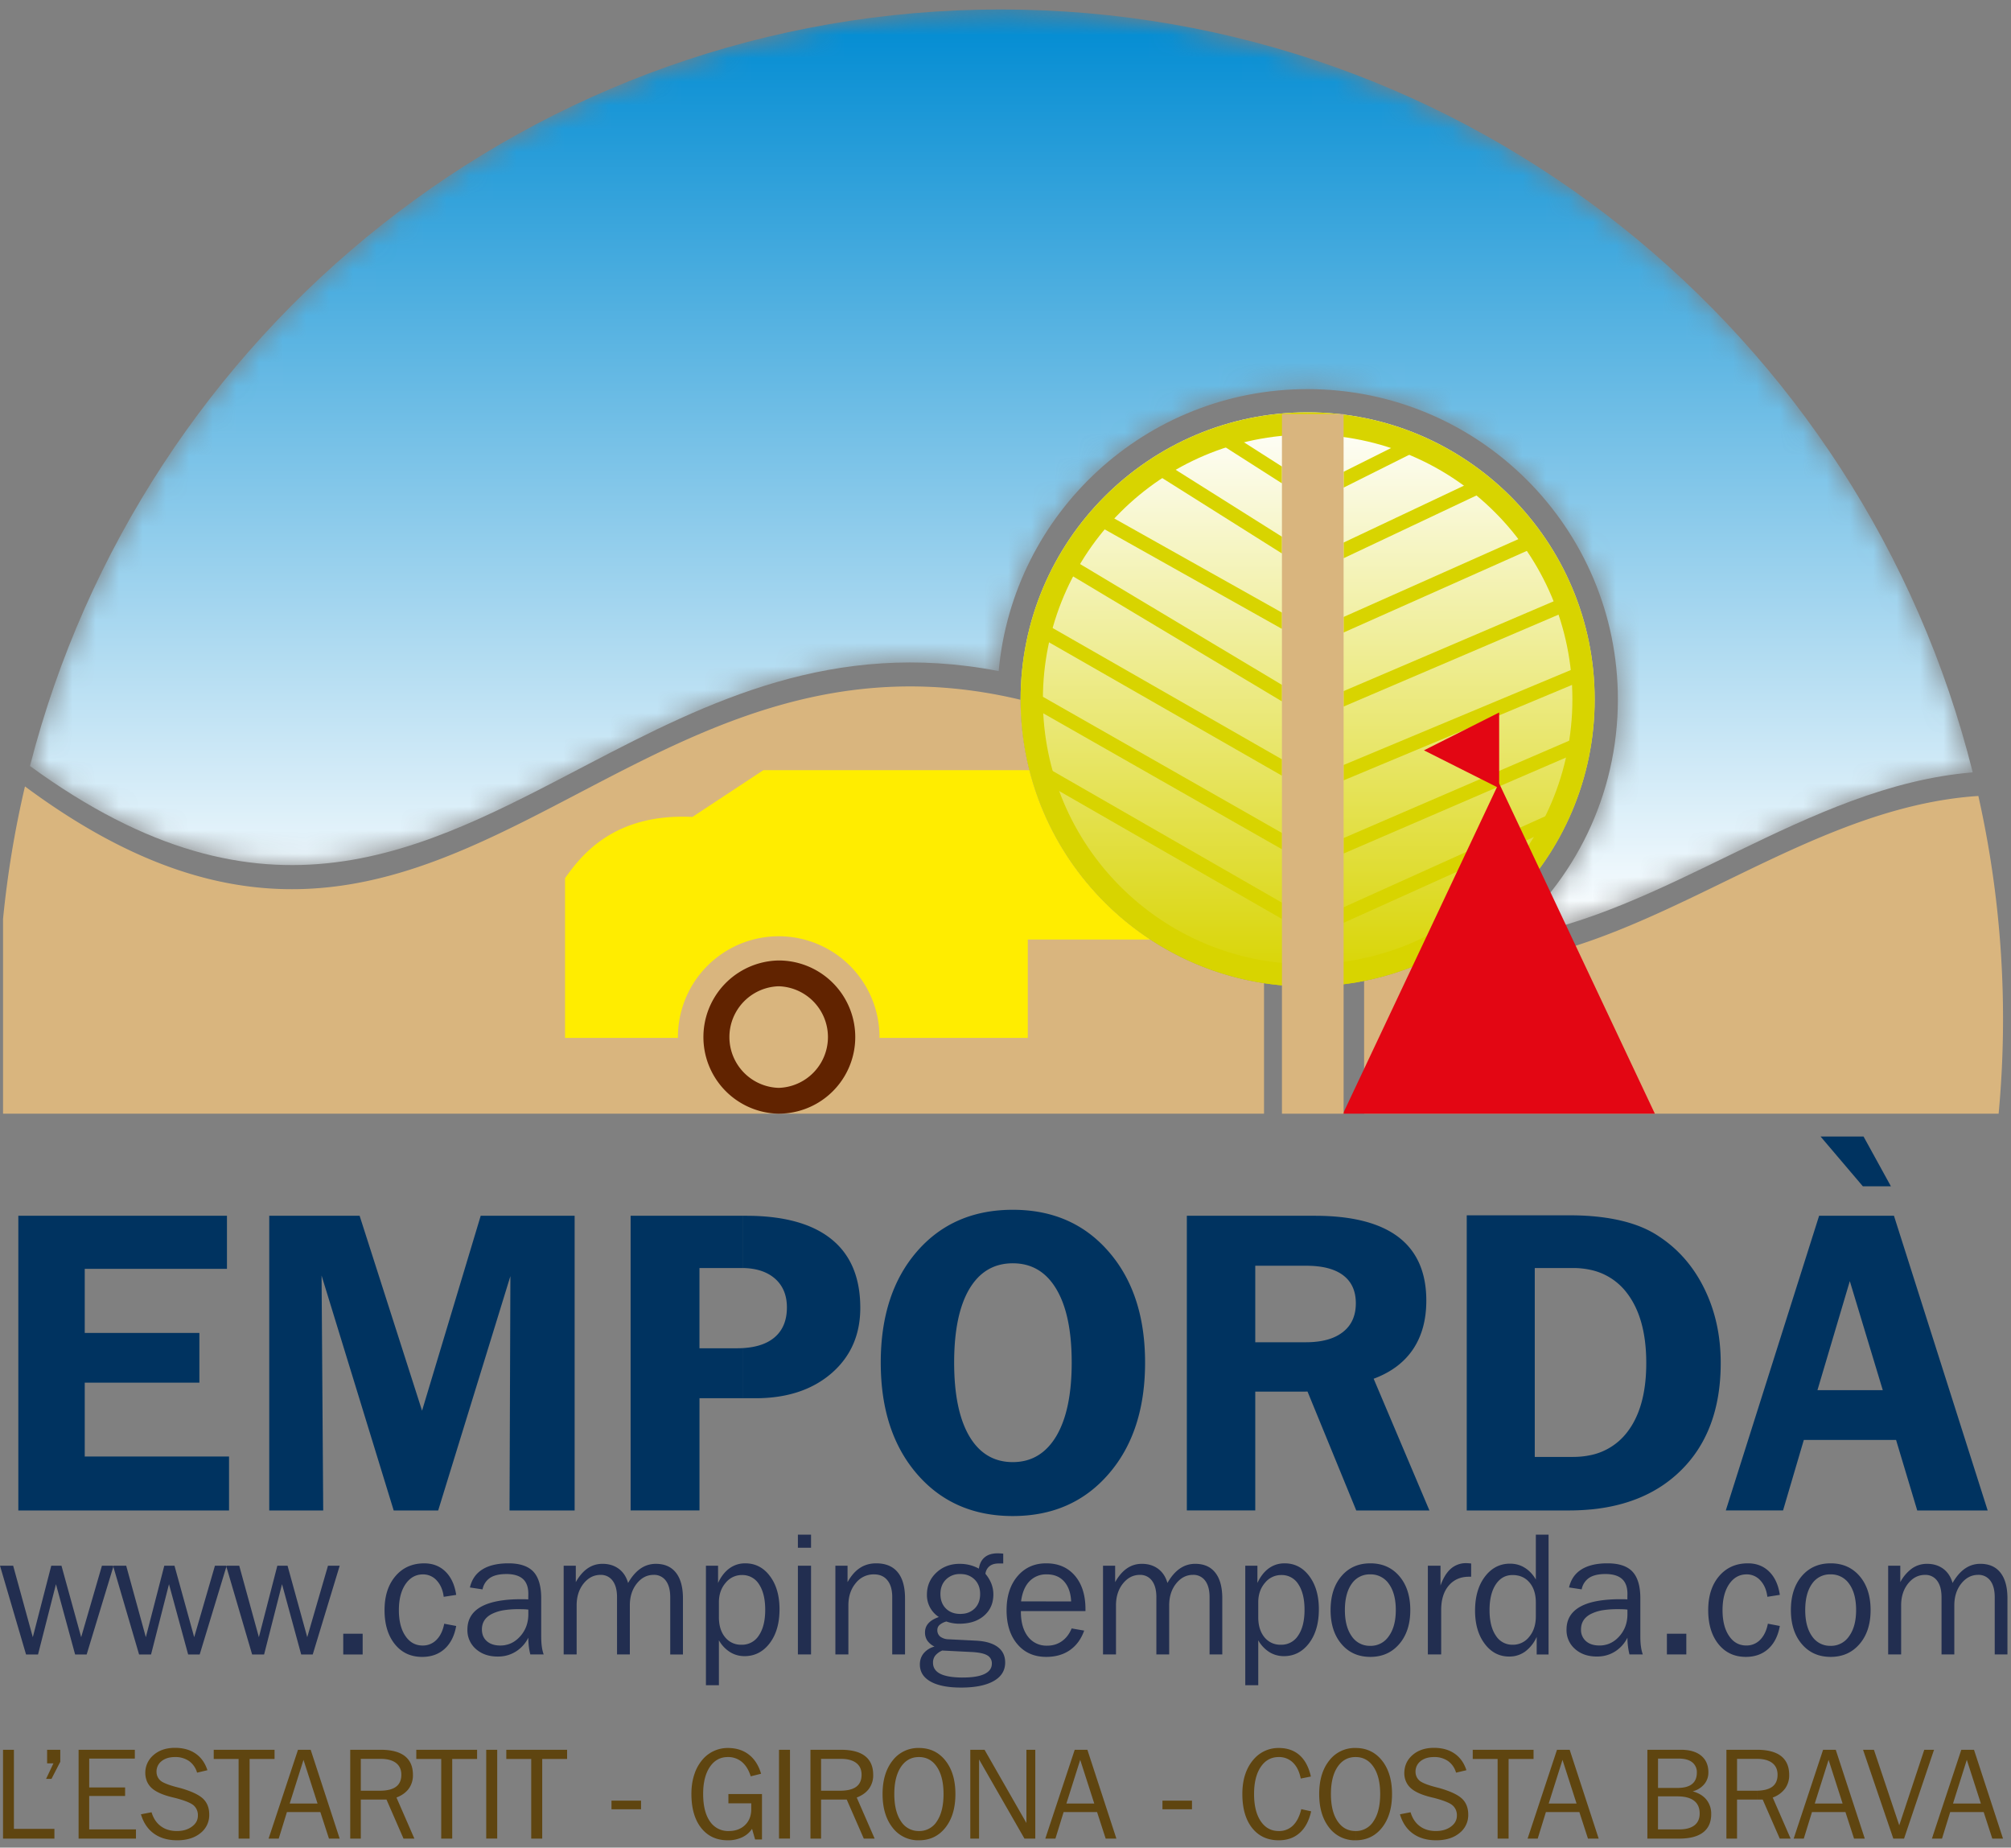 <?xml version="1.0" encoding="iso-8859-1"?>
<svg width="86" height="79" xmlns="http://www.w3.org/2000/svg" xmlns:xlink="http://www.w3.org/1999/xlink"><rect width="100%" height="100%" fill="#808080" stroke="none"/><defs><linearGradient x1="50.609%" y1=".08%" x2="50.609%" y2="100.08%" id="b"><stop stop-color="#008BD2" offset="0%"/><stop stop-color="#FFF" offset="100%"/></linearGradient><linearGradient x1="49.942%" y1="100.007%" x2="49.942%" y2=".007%" id="d"><stop stop-color="#D8D400" offset="0%"/><stop stop-color="#FFF" offset="100%"/></linearGradient><path d="M.68 32.753c10.11 7.376 16.752 3.64 23.905-.095 5.1-2.663 10.46-5.326 17.522-3.964.612-6.759 6.294-12.056 13.211-12.056 7.327 0 13.268 5.941 13.268 13.267 0 4.112-1.871 7.787-4.808 10.22 6.849-1.001 12.875-6.52 19.984-7.099C79.082 14.284 62.243.405 42.188.405 22.231.405 5.455 14.15.68 32.753" id="a"/></defs><g fill="none" fill-rule="evenodd"><g transform="translate(.602)"><mask id="c" fill="#fff"><use xlink:href="#a"/></mask><path d="M.68 32.753c10.11 7.376 16.752 3.64 23.905-.095 5.1-2.663 10.46-5.326 17.522-3.964.612-6.759 6.294-12.056 13.211-12.056 7.327 0 13.268 5.941 13.268 13.267 0 4.112-1.871 7.787-4.808 10.22 6.849-1.001 12.875-6.52 19.984-7.099C79.082 14.284 62.243.405 42.188.405 22.231.405 5.455 14.15.68 32.753" fill="url(#b)" fill-rule="nonzero" mask="url(#c)"/></g><path d="M55.92 17.63c6.779 0 12.276 5.497 12.276 12.275 0 6.778-5.497 12.275-12.275 12.275-6.778 0-12.275-5.497-12.275-12.275 0-6.778 5.497-12.275 12.275-12.275" fill="url(#d)" fill-rule="nonzero"/><path d="M57.459 20.172l2.65-1.325.272.54-2.922 1.462v-.677zm-4.833-1.625l2.196 1.402v.718l-2.522-1.61.326-.51zM57.459 23.198l5.723-2.704.259.549-5.982 2.826v-.671zm-7.507-3.315l4.87 3.066v.716l-5.193-3.27.323-.512zM57.459 26.38l7.93-3.531.247.554-8.177 3.642v-.664zm-10.114-4.383l7.477 4.197v.696l-7.774-4.363.297-.53zM57.459 29.55l9.428-4.03.238.558-9.666 4.133v-.66zm-11.522-5.583l8.885 5.317v.706l-9.196-5.503.31-.52zM57.459 32.709l10.06-4.204.232.562-10.292 4.3v-.658zm-12.55-5.917l9.913 5.675v.7L44.609 27.32l.3-.527zM57.459 35.833l10.056-4.339.24.558-10.296 4.443v-.662zm-13.021-6.131l10.384 5.914v.697l-10.684-6.084.3-.527zM57.459 38.793l9.029-4.074.25.554-9.28 4.186v-.666zm-12.785-6.025l10.148 5.828v.698l-10.45-6.001.302-.525z" fill="#D8D400"/><path d="M58.336 41.942c.82-.164 1.612-.409 2.365-.728 8.535 1.03 15.441-6.626 23.903-7.18a43.58 43.58 0 01.867 13.584H58.336v-5.676zM1.068 33.626C18.86 46.82 25.925 25.69 43.646 29.921c.008 6.138 4.522 11.221 10.41 12.118v5.58H.13v-8.326c.19-1.93.504-3.82.938-5.667z" fill="#D9B57E"/><path d="M32.645 32.93h11.376l.025.098.05.183.025.09.067.227.021.064.067.209.03.083.071.205.03.082.078.206.02.048c.032.083.066.166.1.247l.005.01.006.014c.033.08.068.159.104.238l.021.048c.033.074.068.147.103.22l.024.049.105.212.034.066c.035.069.072.137.11.206l.01.02.004.009c.04.074.081.147.123.22l.043.075.11.185.025.04.13.21.035.055c.043.066.086.132.13.196l.023.036c.05.074.102.147.153.22l.018.026.146.199.032.042c.05.067.1.133.151.198l.037.047c.044.056.09.11.135.168l.047.057.145.17.054.063.134.15.071.079.123.132.071.075c.05.052.101.105.152.155l.044.045.155.15.07.067.142.133.075.068.153.136.05.042c.058.052.12.103.18.153.352.292.721.565 1.104.817h-5.238v4.205H37.61l.001-.035a4.31 4.31 0 00-8.62 0l.001.035h-4.828V37.55c.712-1.011 2.115-2.781 5.448-2.62l3.034-2z" fill="#FFED00"/><path d="M33.3 47.619a3.276 3.276 0 010-6.551v1.103a2.173 2.173 0 000 4.344v1.104zm0-6.551a3.275 3.275 0 010 6.55v-1.103a2.173 2.173 0 000-4.344v-1.103z" fill="#612300"/><path d="M55.92 17.63v.953c-6.251 0-11.321 5.07-11.321 11.322 0 6.252 5.07 11.322 11.322 11.322v.953c-6.778 0-12.275-5.497-12.275-12.275 0-6.778 5.497-12.275 12.275-12.275zm0 0c6.779 0 12.276 5.497 12.276 12.275 0 6.778-5.497 12.275-12.275 12.275v-.953c6.252 0 11.322-5.07 11.322-11.322 0-6.252-5.07-11.32-11.322-11.322v-.953z" fill="#D8D400"/><path fill="#E30613" d="M60.895 32.083l1.608-.809 1.608-.81v3.237l-1.608-.809z"/><path fill="#E30613" d="M64.101 33.476l3.334 7.071 3.335 7.072H57.432l3.335-7.072z"/><path fill="#D9B57E" fill-rule="nonzero" d="M54.822 47.619h2.637V17.705h-2.637z"/><path d="M2.15 75.683l-.178.377h.178v-.377zm-.135-.285h.135v-.58h-.135v.58zM.13 78.615v-3.798h.465v3.381H2.15v.417H.13zm5.897-1.039l.454-.088c.077.258.209.457.396.595.186.14.416.208.689.208.257 0 .472-.063.64-.188.172-.126.256-.28.256-.469a.551.551 0 00-.178-.437c-.12-.106-.38-.21-.778-.316l-.144-.035c-.405-.099-.698-.23-.876-.393a.832.832 0 01-.201-.283.992.992 0 01.282-1.129c.237-.205.54-.307.916-.307.35 0 .644.082.88.245.237.163.406.4.507.712l-.442.104a.913.913 0 00-.342-.495 1.02 1.02 0 00-.603-.172c-.237 0-.428.058-.573.175a.557.557 0 00-.216.455.496.496 0 00.213.412c.129.083.344.164.647.243l.174.045c.46.133.779.283.956.451.175.168.264.394.264.677a.974.974 0 01-.378.796c-.252.204-.584.305-.994.305-.395 0-.726-.095-.991-.285-.265-.19-.451-.467-.558-.826zm-2.666 1.04v-3.799h2.405v.377H3.815v1.233H5.35v.365H3.815v1.43h1.999v.393H3.36zM2.15 76.06v-.377l.135-.285H2.15v-.58h.428v.512l-.376.73H2.15zm9.464 2.171l-.128.384h.128v-.384zm0-3.414v.393h-.94v3.405h-.47V75.21H9.14v-.393h2.474zM2.15 78.615h.177v-.417H2.15v.417zm9.464-3.405h.127v-.393h-.127v.393zm1.37-.393v.447l-.005-.016-.59 1.868h.595v.365h-.714l-.35 1.134h-.306v-.384l1.13-3.414h.24zm0 2.664v-.365h.596l-.596-1.852v-.447h.302l1.24 3.798h-.458l-.368-1.134h-.716zm3.312-2.664v.388h-.866v1.363H16.296v.377h-.866v1.67h-.453v-3.798h1.319zm17.018 3.797h.47v-3.797h-.47v3.797zm-1.022.038l-.131-.454a1.03 1.03 0 01-.425.362 1.396 1.396 0 01-.611.127c-.482 0-.862-.176-1.14-.529-.278-.353-.417-.837-.417-1.454 0-.316.044-.602.132-.856a1.83 1.83 0 01.386-.659 1.41 1.41 0 011.039-.449c.356 0 .656.094.898.282.244.188.419.46.525.82l-.443.11c-.085-.27-.211-.475-.378-.615a.907.907 0 00-.601-.209c-.323 0-.58.141-.77.423-.19.283-.286.667-.286 1.153 0 .504.096.895.288 1.172a.927.927 0 00.807.415c.289 0 .52-.086.697-.256.176-.17.265-.397.265-.679v-.25h-.977v-.397h1.436v1.943h-.294zm-6.141-1.29h1.263v-.37H26.15v.37zm-2.963-2.152v3.405h-.47V75.21h-1.066v-.393h2.6v.393h-1.064zm-2.395 3.404h.47v-3.797h-.47v3.797zm-1.454-3.404v3.405h-.47V75.21h-1.066v-.393h2.6v.393H19.34zm-3.043 1.735v-.378c.282-.007.495-.063.637-.168.153-.112.23-.283.23-.515 0-.219-.077-.387-.23-.504-.15-.113-.361-.172-.637-.175v-.388c.45.002.789.092 1.018.271.23.182.345.448.345.801a.971.971 0 01-.177.59c-.12.163-.295.29-.527.38l.766 1.756h-.465l-.728-1.67h-.232zm19.684-2.128v.388h-.867v1.363h.867v.377h-.867v1.67h-.454v-3.798h1.32zm0 2.128v-.378c.28-.007.493-.063.636-.168.153-.112.229-.283.229-.515 0-.219-.076-.387-.23-.504-.148-.113-.36-.172-.635-.175v-.388c.448.002.788.092 1.017.271.23.182.345.448.345.801a.965.965 0 01-.178.59c-.118.163-.294.29-.526.38l.766 1.756h-.464l-.73-1.67h-.23zm3.318-2.205v.388c-.324 0-.582.141-.771.423-.188.283-.282.67-.282 1.158 0 .492.094.88.282 1.16a.883.883 0 00.77.422v.396a1.37 1.37 0 01-1.126-.54c-.285-.362-.428-.84-.428-1.438 0-.594.143-1.07.428-1.43a1.373 1.373 0 011.127-.539zm2.196 3.875v-3.798h.61l1.79 3.13v-3.13h.38v3.798h-.463l-1.941-3.384v3.384h-.376zm-2.196.072v-.396a.88.88 0 00.772-.422c.187-.28.28-.668.28-1.16 0-.489-.093-.875-.282-1.158-.188-.282-.445-.423-.77-.423v-.388c.47 0 .847.18 1.132.538.286.36.428.837.428 1.431 0 .597-.142 1.076-.428 1.437-.285.36-.662.541-1.131.541h-.001zm6.902-3.87v.447l-.005-.016-.591 1.868h.596v.365h-.715l-.35 1.134h-.433l1.258-3.798h.24zm9.427 1.23c-.06-.296-.171-.523-.333-.68a.836.836 0 00-.61-.239c-.323 0-.58.141-.77.425-.19.282-.284.67-.284 1.156 0 .492.095.88.284 1.16.189.282.445.422.77.422a.836.836 0 00.61-.236c.162-.158.28-.39.355-.699l.422.093c-.091.405-.254.713-.49.922-.236.211-.534.316-.896.316-.48 0-.86-.176-1.14-.529-.277-.353-.416-.835-.416-1.449 0-.318.042-.605.129-.859.087-.253.216-.474.388-.66a1.386 1.386 0 011.039-.45c.362 0 .658.103.89.308.233.206.394.511.485.913l-.433.086zm-5.915 1.315h1.263v-.37h-1.263v.37zm-3.512.12v-.366h.596l-.596-1.852v-.447h.302l1.24 3.798h-.458l-.368-1.134H46.2zm11.77-2.742v.388c-.325 0-.582.141-.771.423-.19.283-.282.67-.282 1.158 0 .492.093.88.282 1.16.189.282.446.422.77.422v.396a1.37 1.37 0 01-1.126-.54c-.285-.362-.428-.84-.428-1.438 0-.594.143-1.07.428-1.43a1.373 1.373 0 011.127-.539zm1.898 2.836l.454-.088c.077.258.209.457.395.595.187.14.417.208.689.208.258 0 .473-.063.642-.188.17-.126.255-.28.255-.469a.549.549 0 00-.18-.437c-.118-.106-.377-.21-.776-.316l-.144-.035c-.406-.099-.698-.23-.876-.393a.818.818 0 01-.201-.283.865.865 0 01-.071-.344c0-.32.117-.58.353-.785.237-.205.54-.307.915-.307.35 0 .644.082.88.245.238.163.407.4.508.712l-.443.104a.908.908 0 00-.342-.495 1.015 1.015 0 00-.603-.172c-.236 0-.427.058-.572.175a.557.557 0 00-.216.455.496.496 0 00.213.412c.129.083.344.164.647.243l.173.045c.46.133.78.283.957.451.175.168.264.394.264.677a.972.972 0 01-.38.796c-.25.204-.582.305-.993.305-.394 0-.725-.095-.99-.285-.266-.19-.451-.467-.558-.826zm-1.898 1.111v-.396a.88.88 0 00.77-.422c.189-.28.283-.668.283-1.16 0-.489-.094-.875-.283-1.158-.19-.282-.445-.423-.77-.423v-.388c.469 0 .846.18 1.132.538.285.36.428.837.428 1.431 0 .597-.143 1.076-.428 1.437-.286.36-.663.541-1.131.541h-.001zm7.485-.456l-.128.384h.128v-.384zm0-3.414v.393h-.94v3.405h-.47V75.21h-1.064v-.393h2.474zm0 .393h.127v-.393h-.127v.393zm1.37-.393v.447l-.005-.016-.59 1.868h.595v.365h-.715l-.35 1.134h-.305v-.384l1.13-3.414h.24zm0 2.664v-.365h.596l-.596-1.852v-.447h.302l1.24 3.798h-.458l-.368-1.134h-.716zm4.97-2.664v.377h-.89v1.254h.891v.362l-.072-.002h-.82v1.414h.892v.393H70.45v-3.798h1.345zm0 3.798v-.393h.007c.289 0 .507-.058.658-.173.15-.116.226-.285.226-.506 0-.243-.081-.427-.244-.55-.148-.114-.364-.175-.646-.183v-.363c.245-.007.432-.06.562-.163.138-.11.207-.273.207-.489a.531.531 0 00-.2-.445c-.133-.104-.322-.156-.57-.156v-.377h.092c.372 0 .66.085.865.254.205.17.307.408.307.715 0 .193-.06.362-.18.506a.943.943 0 01-.492.302c.254.07.45.186.587.355a.951.951 0 01.205.622c0 .341-.115.601-.348.78-.232.176-.572.264-1.018.264h-.017zm3.356-3.798v.388h-.866v1.363H75.15v.377h-.866v1.67h-.454v-3.798h1.32zm0 2.128v-.378c.28-.007.494-.063.637-.168.153-.112.229-.283.229-.515 0-.219-.076-.387-.23-.504-.148-.113-.36-.172-.636-.175v-.388c.449.002.789.092 1.018.271.23.182.345.448.345.801a.965.965 0 01-.178.59 1.14 1.14 0 01-.526.38l.766 1.756h-.465l-.73-1.67h-.23zm3.053-2.128v.447l-.005-.016-.591 1.868h.596v.365h-.715l-.35 1.134h-.433l1.258-3.798h.24zm1.506 3.685l-1.204-3.685h-.302v.447l.595 1.852h-.595v.365h.716l.368 1.134h.422v-.113zm0-3.685v.11l-.037-.11h.037zm0 3.798h.037l-.037-.113v.113zm2.953-.136l-.045.136h.045v-.136zm0-3.662v.134l-1.236 3.664h-.46l-1.257-3.689v-.109h.428l1.083 3.23 1.07-3.23h.372zm0 .134l.046-.134h-.046v.134zm1.453-.134v.447l-.006-.016-.59 1.868h.596v.365H83.4l-.35 1.134h-.388v-.136l1.213-3.662h.24zm0 2.664v-.365h.596l-.596-1.852v-.447h.302l1.24 3.798H85.2l-.368-1.134h-.716z" fill="#5F4510" fill-rule="nonzero"/><path d="M1.114 70.742L0 66.947h.563l.84 3.056.789-3.056h.437l.842 3.056.888-3.056h.488-.013l.013.042v-.002l-1.141 3.755h-.494l-.819-3.006-.767 3.006h-.512zm3.733-3.795h.012l-.012.04v.002l1.101 3.753h.512l.767-3.006.819 3.006h.494l1.141-3.755-.012-.04h.012-.489l-.887 3.056-.843-3.056h-.436l-.789 3.056-.84-3.056h-.55zm14.128 1.33c-.036-.291-.136-.523-.298-.698a.776.776 0 00-.588-.261c-.308 0-.556.139-.747.416-.189.278-.284.648-.284 1.112 0 .46.092.83.278 1.103.184.274.431.41.738.41a.803.803 0 00.593-.244c.163-.164.272-.393.33-.688l.512.097c-.075.42-.239.745-.493.977-.253.23-.574.345-.963.345-.486 0-.875-.182-1.168-.545-.293-.365-.44-.85-.44-1.455 0-.603.155-1.087.466-1.453.311-.365.723-.547 1.232-.547.368 0 .672.119.911.356.241.238.392.568.455.992l-.534.083zm-4.296 2.465h.83v-.887h-.83v.887zm-4.998-3.754v-.001l.012-.04h-.012.55l.84 3.056.789-3.056h.437l.842 3.056.887-3.056h.501l-1.153 3.795h-.494l-.819-3.006-.767 3.006h-.512l-1.101-3.754zm11.921 1.426v.428a1.745 1.745 0 00-.602.185c-.261.147-.391.36-.391.645 0 .21.071.379.212.502.142.124.334.185.577.185.07 0 .138-.006.204-.017v.459a1.547 1.547 0 01-.316.03c-.382 0-.693-.108-.936-.324a1.06 1.06 0 01-.361-.828c0-.431.191-.754.574-.972.261-.148.607-.245 1.039-.293zm0-1.566v.456c-.27.005-.484.058-.64.159a.761.761 0 00-.326.496l-.54-.082c.08-.343.258-.6.535-.772.247-.155.57-.24.971-.257zm5.258.838c.157-.276.336-.481.531-.616.196-.135.415-.203.657-.203.376 0 .662.127.86.38.198.252.298.618.298 1.095v2.4h-.544V68.29c0-.302-.063-.536-.187-.702a.618.618 0 00-.523-.25c-.284 0-.524.126-.722.374-.197.249-.295.56-.295.93v2.099h-.548V68.29c0-.3-.063-.534-.187-.7a.612.612 0 00-.519-.251c-.287 0-.527.125-.726.373-.197.249-.295.56-.295.93v2.099h-.555v-3.795h.519v.703c.147-.262.315-.457.505-.588.189-.13.402-.195.638-.195.273 0 .506.072.698.215.191.144.322.345.395.604zM21.602 70.8v-.46c.244-.042.458-.167.643-.373.233-.26.349-.576.349-.945v-.198a2.243 2.243 0 00-.175-.015 8.239 8.239 0 00-.268-.004 3.94 3.94 0 00-.549.036v-.428c.202-.022.424-.033.664-.033h.202l.123.007.003-.238c0-.285-.077-.498-.233-.637-.157-.14-.395-.21-.715-.21h-.044v-.455c.046-.002.094-.002.142-.002.487 0 .843.119 1.067.357.222.24.334.62.334 1.139v1.625c0 .169.009.314.026.436a1.7 1.7 0 00.079.339h-.57a2.427 2.427 0 01-.064-.34 3.258 3.258 0 01-.022-.377 1.465 1.465 0 01-.539.596 1.37 1.37 0 01-.453.18zm10.132-3.948v.493h-.002a.886.886 0 00-.701.334c-.191.222-.287.5-.287.834v.635c0 .358.089.643.265.857a.86.86 0 00.701.32h.024v.484a1.143 1.143 0 01-.516-.17 1.421 1.421 0 01-.474-.503v1.92h-.555v-5.11h.519v.738c.127-.273.291-.483.489-.626.161-.115.34-.185.537-.206zm3.991 3.889v-3.795h.52v.703c.154-.274.33-.477.531-.607.201-.132.432-.197.694-.197.404 0 .71.126.919.38.209.253.314.625.314 1.116v2.4h-.547V68.29c0-.31-.068-.55-.205-.718-.135-.17-.328-.255-.578-.255a.969.969 0 00-.78.377c-.208.25-.312.568-.312.949v2.098h-.556zm-1.603-4.563h.562v-.56h-.562v.56zm0 4.563h.562v-3.795h-.562v3.795zm-2.388.068v-.483a.846.846 0 00.719-.398c.181-.266.271-.631.271-1.098 0-.461-.089-.824-.265-1.09a.83.83 0 00-.725-.395v-.493a1.25 1.25 0 01.138-.007c.43 0 .783.182 1.054.546.274.364.41.838.41 1.422 0 .595-.14 1.078-.419 1.447-.281.369-.641.554-1.081.554-.035 0-.069-.002-.102-.005zm9.424-3.94v.438a.937.937 0 00-.093-.004.825.825 0 00-.614.237c-.156.157-.234.363-.234.617 0 .257.078.463.233.618.155.155.359.233.615.233.032 0 .063-.002.093-.004v.419a1.747 1.747 0 01-.417-.02 1.6 1.6 0 01-.268-.071.72.72 0 00-.29.145.289.289 0 00-.098.216.35.35 0 00.125.286.62.62 0 00.364.114l.584.029v.495l-.862-.044a.793.793 0 00-.303.22.486.486 0 00-.093.302c0 .213.106.372.318.477.209.102.522.154.94.156v.429h-.057c-.565 0-1.001-.086-1.305-.257-.306-.172-.458-.416-.458-.73 0-.184.054-.344.164-.48a.897.897 0 01.463-.287.775.775 0 01-.307-.252.615.615 0 01-.1-.353c0-.152.049-.283.146-.39.098-.11.245-.197.446-.268a1.11 1.11 0 01-.51-.954c0-.376.133-.688.4-.94.267-.253.602-.38 1.003-.38.039 0 .077.002.115.004zm0 2.554v-.42a.805.805 0 00.525-.228c.155-.155.232-.361.232-.618 0-.254-.077-.46-.233-.617a.803.803 0 00-.524-.233v-.437a1.64 1.64 0 01.703.202c.033-.216.118-.38.255-.49.135-.11.32-.165.554-.165a2.788 2.788 0 01.233.014v.42h-.19c-.166 0-.297.038-.391.112a.488.488 0 00-.18.33c.116.14.201.285.257.43.055.145.082.295.082.449 0 .377-.132.68-.395.909-.238.208-.547.322-.928.342zm0 2.734v-.43h.025c.404 0 .71-.05.919-.151.21-.101.314-.248.314-.442a.384.384 0 00-.198-.356c-.132-.078-.352-.124-.659-.141l-.401-.02v-.495l.57.029c.411.02.722.11.937.27.214.158.321.38.321.666 0 .34-.164.605-.49.79-.317.18-.763.274-1.338.28zm3.579-5.312v.472a.976.976 0 00-.714.298c-.19.198-.309.483-.357.858h1.071v.415h-1.079v.022c0 .454.102.81.302 1.068a.98.98 0 00.777.387v.48c-.514-.001-.923-.182-1.229-.543-.309-.363-.462-.85-.462-1.457 0-.598.156-1.082.468-1.45.312-.365.719-.55 1.223-.55zm5.188.84c.157-.276.335-.481.531-.616s.415-.203.657-.203c.376 0 .662.127.86.38.198.252.298.618.298 1.095v2.4h-.544V68.29c0-.302-.063-.536-.187-.702a.618.618 0 00-.523-.25c-.284 0-.524.126-.722.374-.197.249-.295.56-.295.93v2.099h-.548V68.29c0-.3-.063-.534-.187-.7a.612.612 0 00-.519-.251c-.287 0-.528.125-.726.373-.197.249-.295.56-.295.93v2.099h-.555v-3.795h.519v.703c.147-.262.315-.457.505-.588.189-.13.402-.195.638-.195.273 0 .506.072.698.215.19.144.322.345.395.604zm-5.188 1.203v-.415h1.07c-.017-.362-.116-.645-.298-.85-.181-.204-.427-.306-.737-.306h-.035v-.472h.007c.514 0 .921.176 1.223.527.301.352.453.83.453 1.433v.083h-1.683zm0 1.957v-.48h.05c.235 0 .444-.063.625-.192.182-.128.32-.31.417-.545l.536.093c-.131.366-.336.644-.614.837-.278.192-.614.287-1.007.287h-.007zm10.062-3.993v.493h-.002a.886.886 0 00-.701.334c-.191.222-.287.5-.287.834v.635c0 .358.089.643.264.857a.863.863 0 00.702.32h.024v.484a1.147 1.147 0 01-.517-.17 1.419 1.419 0 01-.473-.503v1.92h-.555v-5.11h.519v.738c.127-.273.291-.483.488-.626.162-.115.341-.185.538-.206zm0 3.957v-.483a.846.846 0 00.719-.398c.181-.266.27-.631.27-1.098 0-.461-.088-.824-.264-1.09a.83.83 0 00-.725-.395v-.493a1.25 1.25 0 01.138-.007c.43 0 .782.182 1.054.546.274.364.41.838.41 1.422 0 .595-.14 1.078-.419 1.447-.281.369-.641.554-1.08.554-.035 0-.069-.002-.103-.005zm3.804-3.964v.472H58.6a.925.925 0 00-.798.407c-.191.272-.288.645-.288 1.12 0 .472.098.844.292 1.118a.92.92 0 00.794.41h.003v.473H58.6c-.509 0-.921-.183-1.232-.55-.311-.366-.466-.85-.466-1.45 0-.605.155-1.09.466-1.454.311-.364.723-.546 1.232-.546h.003zm2.459 3.896v-3.795h.541v.85c.115-.324.263-.565.444-.722a.974.974 0 01.662-.237 2.377 2.377 0 01.205.015v.566h-.093c-.365 0-.654.128-.869.383-.214.254-.32.6-.32 1.037v1.903h-.57zm-2.459.104v-.472a.925.925 0 00.79-.415c.199-.275.298-.647.298-1.113 0-.474-.098-.847-.295-1.12a.935.935 0 00-.793-.408v-.472c.513 0 .925.182 1.238.547.314.366.47.85.47 1.453 0 .6-.157 1.084-.472 1.45-.315.366-.725.55-1.236.55zm6.088-3.981v.482h-.01c-.3 0-.539.135-.715.402-.177.268-.266.635-.266 1.097 0 .46.089.824.266 1.086a.826.826 0 00.723.395h.002v.496a1.233 1.233 0 01-.15.009c-.426 0-.775-.182-1.049-.548-.274-.365-.411-.837-.411-1.416 0-.596.14-1.08.419-1.45.281-.372.64-.558 1.077-.558.038 0 .076.002.114.005zm0 3.958v-.496a.878.878 0 00.706-.34c.189-.227.283-.52.283-.878v-.58c0-.362-.089-.65-.271-.863-.177-.211-.418-.317-.718-.32v-.481c.186.016.358.072.513.169.188.115.347.283.476.504V65.62h.544v5.122h-.508v-.753a1.565 1.565 0 01-.492.627 1.14 1.14 0 01-.533.207zm3.914-2.408v.427a1.745 1.745 0 00-.602.185c-.261.147-.391.36-.391.645a.63.63 0 00.213.502c.141.124.333.185.577.185.069 0 .137-.006.203-.017v.459a1.544 1.544 0 01-.315.03c-.383 0-.694-.108-.936-.324a1.061 1.061 0 01-.362-.828c0-.431.192-.754.575-.972.26-.148.607-.245 1.038-.292zm0-1.567v.456c-.269.005-.484.058-.64.159a.76.76 0 00-.325.496l-.54-.082c.079-.343.257-.6.534-.772.247-.155.571-.24.971-.257zm6.976 1.429c-.036-.291-.135-.523-.298-.698a.776.776 0 00-.588-.261c-.308 0-.557.139-.747.416-.189.278-.284.648-.284 1.112 0 .46.092.83.278 1.103.184.274.43.41.738.41a.803.803 0 00.593-.244c.162-.164.272-.393.33-.688l.511.097c-.075.42-.238.745-.492.977-.253.23-.574.345-.963.345-.486 0-.875-.182-1.169-.545-.293-.365-.439-.85-.439-1.455 0-.603.155-1.087.466-1.453.312-.365.723-.547 1.232-.547.368 0 .672.119.912.356.24.238.391.568.453.992l-.533.083zm-4.296 2.465h.83v-.887h-.83v.887zm-2.68.059v-.46c.244-.043.459-.167.643-.373.233-.26.349-.576.349-.945v-.198a2.216 2.216 0 00-.174-.015 8.239 8.239 0 00-.268-.004c-.203 0-.387.013-.55.036v-.427a5.91 5.91 0 01.664-.034h.202l.123.007.003-.238c0-.285-.077-.498-.233-.637-.156-.14-.395-.21-.715-.21h-.044v-.455c.046-.002.094-.002.142-.002.488 0 .844.119 1.067.357.223.24.335.62.335 1.139v1.625c0 .169.008.314.026.436a1.7 1.7 0 00.079.339h-.57a3.046 3.046 0 01-.087-.717 1.47 1.47 0 01-.538.596 1.383 1.383 0 01-.454.18zm9.683-3.955v.472h-.003a.922.922 0 00-.797.407c-.192.272-.288.645-.288 1.12 0 .472.097.844.291 1.118a.921.921 0 00.794.41h.003v.473h-.003c-.509 0-.92-.183-1.232-.55-.311-.366-.466-.85-.466-1.45 0-.605.155-1.09.466-1.454.312-.364.723-.546 1.232-.546h.003zm5.213.84c.158-.276.336-.481.532-.616a1.13 1.13 0 01.657-.203c.375 0 .662.127.86.38.198.252.298.618.298 1.095v2.4h-.544V68.29c0-.302-.063-.536-.187-.702a.62.62 0 00-.523-.25c-.284 0-.524.126-.722.374-.197.249-.296.56-.296.93v2.099h-.547V68.29c0-.3-.063-.534-.187-.7a.614.614 0 00-.519-.251c-.287 0-.528.125-.726.373-.197.249-.295.56-.295.93v2.099h-.555v-3.795h.519v.703a1.71 1.71 0 01.504-.588c.19-.13.403-.195.639-.195.273 0 .506.072.698.215.19.144.322.345.394.604zm-5.213 3.16v-.472a.925.925 0 00.79-.415c.199-.275.298-.647.298-1.113 0-.474-.098-.847-.295-1.12a.934.934 0 00-.793-.408v-.472c.513 0 .925.182 1.239.547.313.366.469.85.469 1.453 0 .6-.157 1.084-.472 1.45-.314.366-.725.55-1.236.55z" fill="#222E50"/><path d="M11.514 64.584v-12.6h3.865l2.67 8.334 2.508-8.334h4.017v12.6H21.79l.037-10.019-3.088 10.019h-1.903l-3.084-10.046.07 10.046h-2.307zm20.27-12.6v2.234h-1.872v3.431h1.595c.095 0 .187-.002.276-.008v2.145h-1.87v4.797h-2.945V51.984h4.815zM.784 64.584v-12.6h8.922v2.27H3.624v2.739h4.903v2.127H3.624v3.158h6.171v2.306H.785zm30.998-4.798v-2.145c.564-.035 1.002-.18 1.32-.44.365-.298.55-.732.55-1.297 0-.528-.173-.939-.517-1.239-.335-.288-.785-.435-1.353-.447v-2.234h.124c1.607 0 2.823.334 3.647.998.826.663 1.237 1.645 1.237 2.94 0 1.153-.41 2.085-1.232 2.797-.823.71-1.906 1.067-3.253 1.067h-.523zm11.535-8.059v2.289h-.005c-.804 0-1.422.366-1.858 1.098-.433.733-.65 1.783-.65 3.148 0 1.364.217 2.414.65 3.15.436.735 1.054 1.105 1.858 1.105h.005v2.306h-.005c-1.695 0-3.062-.6-4.094-1.795-1.036-1.198-1.553-2.788-1.553-4.767 0-1.973.515-3.556 1.547-4.748 1.031-1.19 2.4-1.785 4.1-1.785h.005zm0 13.096v-2.306c.797-.003 1.412-.372 1.854-1.109.438-.738.66-1.788.66-3.147 0-1.358-.218-2.407-.657-3.142-.435-.733-1.054-1.102-1.857-1.103v-2.288c1.696 0 3.06.596 4.096 1.791 1.038 1.192 1.556 2.775 1.556 4.742 0 1.973-.518 3.563-1.556 4.76-1.037 1.201-2.4 1.8-4.096 1.802zm12.514-12.838v2.136h-2.15v3.271h2.15v2.11h-2.15v5.081h-2.926V51.984h5.076zm0 7.517v-2.11h.014c.684 0 1.214-.145 1.583-.436.37-.287.554-.699.554-1.23 0-.527-.182-.925-.542-1.197-.36-.273-.887-.408-1.577-.408h-.032v-2.137h.395c1.583 0 2.776.302 3.575.908.795.605 1.195 1.514 1.195 2.717 0 .825-.188 1.514-.566 2.08-.378.563-.94.986-1.686 1.263l2.385 5.632h-3.129L55.916 59.5h-.084zm12.186-7.506v2.3a3.48 3.48 0 00-.753-.078h-1.63v8.077h1.63c.267 0 .518-.025.753-.076v2.322c-.299.029-.61.043-.932.043h-4.36V51.965h4.451c.291 0 .571.011.841.031zm0 12.545V62.22a2.639 2.639 0 001.562-.974c.548-.703.823-1.688.823-2.965 0-1.279-.275-2.273-.823-2.99a2.63 2.63 0 00-1.562-.995v-2.299c.47.035.91.101 1.314.197.64.151 1.177.376 1.622.678.832.547 1.48 1.298 1.94 2.242.463.949.693 2 .693 3.166 0 1.961-.578 3.505-1.734 4.624-.972.943-2.25 1.488-3.835 1.639zm11.103-12.556v2.837l-.013-.044-1.384 4.663h1.397v2.128h-1.98l-.888 3.014h-2.448l3.99-12.599h1.326zm0-3.389v1.487l-1.263-1.486h1.263zm0 1.487v-1.486h.575l1.17 2.128h-1.199l-.546-.642zm0 11.486v-2.128h1.397l-1.397-4.619v-2.838h1.875l4.007 12.6H81.99l-.905-3.015h-1.963z" fill="#003360"/></g></svg>